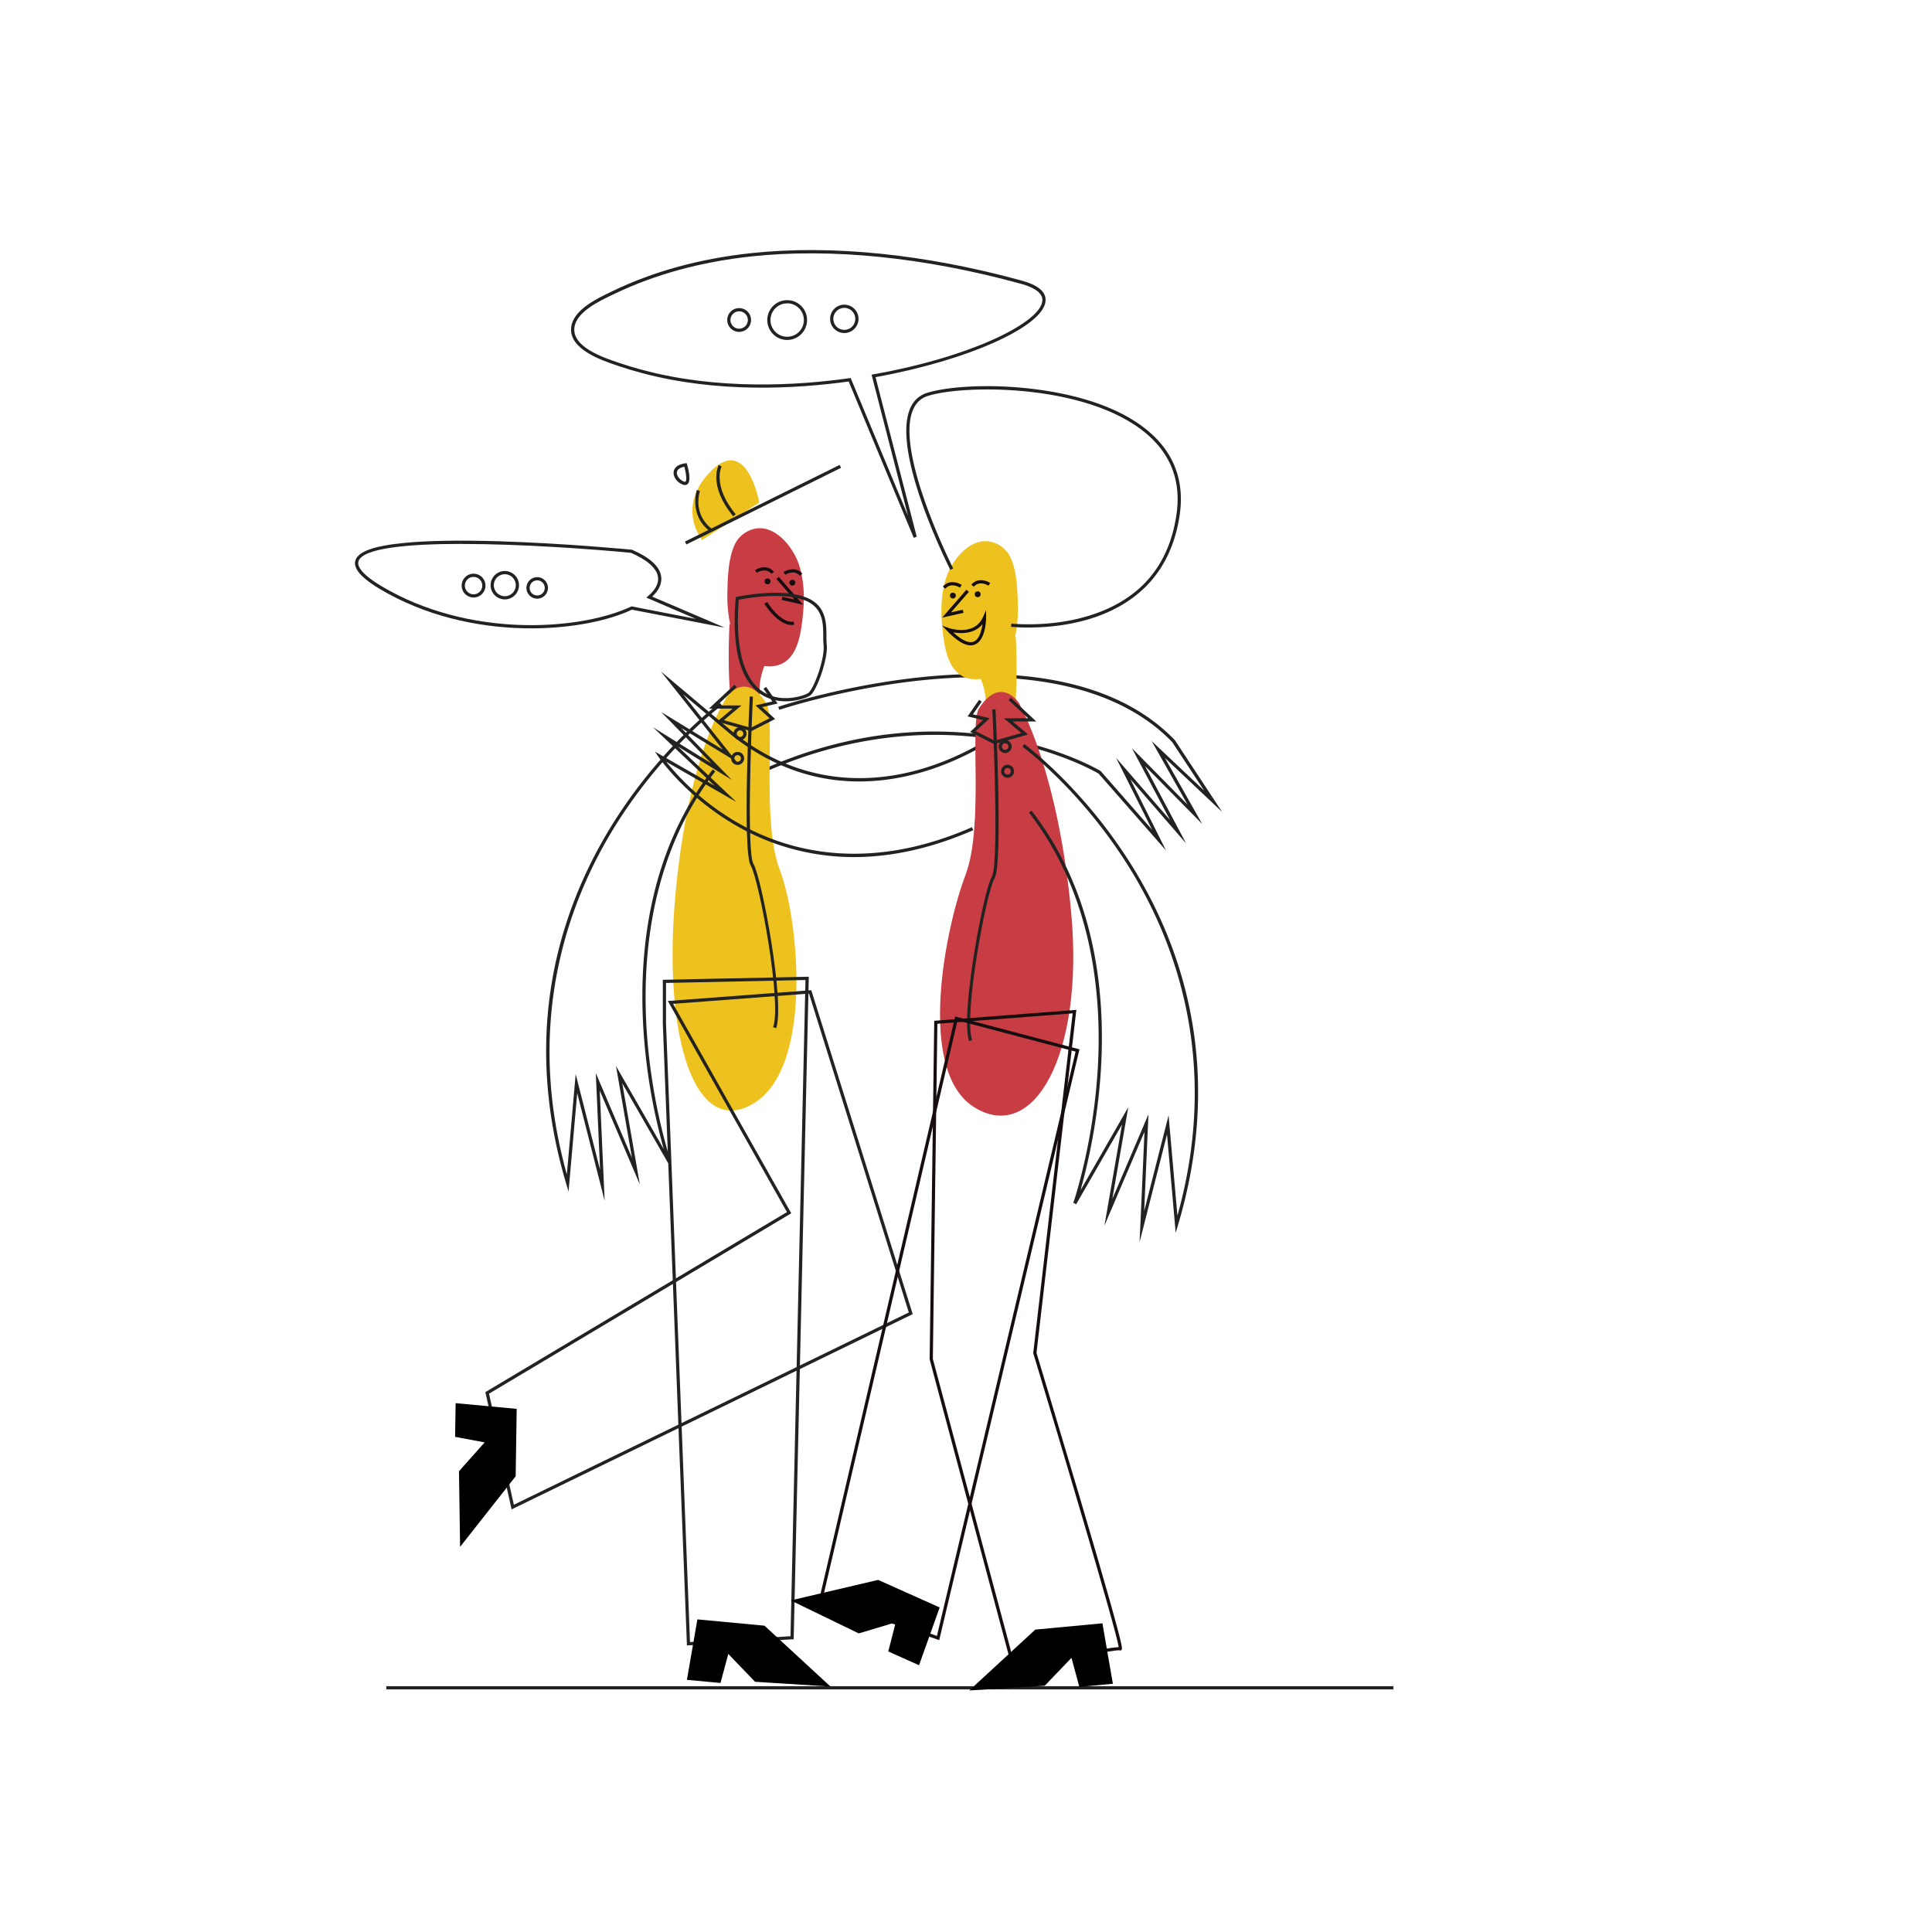 <svg id="Capa_1" data-name="Capa 1" xmlns="http://www.w3.org/2000/svg" viewBox="0 0 1807.21 1807.21"><title>Mesa de trabajo 20</title><path d="M1090.76,795.63l-63.13-72c-2.82-1.66-36.16-20.79-89.44-30.55-51.14-9.36-131.65-11.75-224.77,30l-1.23-2.74c41.45-18.6,83.91-30.14,126.2-34.29a360.62,360.62,0,0,1,100.48,4.07c56,10.27,90.17,30.82,90.51,31l.2.12.15.18,47.92,54.68L1044,708.89l50.49,58.2-35.7-67.27,52,52.74-33.56-59.43,49.18,46.45-29.91-45.44c-57.78-59.86-154.51-64.92-225.51-58.62C793.9,642.37,729.6,663.75,729,664l-1-2.85c.64-.21,65.22-21.7,142.74-28.58,45.57-4,86.65-2.34,122.09,5.08,44.43,9.3,80.09,27.65,106,54.54l.18.21,44.15,67.08L1089.68,709l34.88,61.76-53.48-54.2L1109.53,789l-52.17-60.14Z" fill="#222221"/><path d="M949.51,595.91A131.75,131.75,0,0,0,952.08,565c-.34-13.58-.92-29.73-6.26-42.21a26.42,26.42,0,0,0-10.42-12.43c-22.55-14.21-44,10.82-50.26,29.86-5.43,16.47-5.22,33.86-3.32,50.39,2,17.58,5.93,43.83,29.77,44.77a27.32,27.32,0,0,0,5.89-.4c13.51,34.95-8,46,0,52.15S922.7,695,939,691.28s11.14-95.56,11.14-95.56Z" fill="#edc21e"/><path d="M747.36,528.16c-6.28-19-27.71-44.07-50.26-29.86a26.45,26.45,0,0,0-10.42,12.44c-5.34,12.47-5.92,28.62-6.25,42.2A131.21,131.21,0,0,0,683,583.85l-.59-.19s-5.11,91.81,11.14,95.56,13.27,2,21.43-4.14-13.46-17.21.06-52.16a27.18,27.18,0,0,0,5.88.41c23.84-1,27.74-27.19,29.77-44.77C752.58,562,752.79,544.64,747.36,528.16Z" fill="#c73d43"/><circle cx="717.96" cy="543.82" r="2.74" fill="#160d0e"/><circle cx="741.16" cy="545.04" r="2.74" fill="#160d0e"/><path d="M740.72,584.65c-13.32,0-25.21-19.14-25.73-20l2.56-1.57c.12.2,12.68,20.4,24.85,18.43l.48,3A14.29,14.29,0,0,1,740.72,584.65Z" fill="#160d0e"/><path d="M721.65,536.78c-5.5-6.34-13.41-1.18-13.75-1l-1.66-2.5c3.59-2.39,11.91-5.16,17.67,1.5Z" fill="#160d0e"/><polygon points="751.18 565.65 731.21 561.19 731.87 558.26 742.92 560.73 726.21 541.56 728.48 539.59 751.18 565.65" fill="#160d0e"/><path d="M748.29,538.61c-5.46-6.31-13.41-1.18-13.74-1l-1.66-2.5c3.59-2.39,11.9-5.16,17.67,1.49Z" fill="#160d0e"/><path d="M678.19,655c-.35-1.49,17.95-29.57,38.64,2.81,8.79,13.77-4.92,110.29,12.64,156s31.5,183.59-24,218S619.77,970,631.71,837.89,678.19,655,678.19,655Z" fill="#edc21e"/><path d="M726,961.8l-2.82-1c8.35-23-13.31-138.64-20.95-151.14-7.88-12.89-1.21-152.28-.92-158.21l3,.14c-1.95,40.13-5.66,146.46.48,156.51C712.52,820.76,734.48,938.39,726,961.8Z" fill="#222221"/><path d="M692.24,692.33a6.07,6.07,0,1,1,6.07-6.07A6.07,6.07,0,0,1,692.24,692.33Zm0-9.13a3.07,3.07,0,1,0,3.07,3.06A3.06,3.06,0,0,0,692.24,683.2Z" fill="#222221"/><path d="M690,715.47a6.07,6.07,0,1,1,6.06-6.06A6.07,6.07,0,0,1,690,715.47Zm0-9.13a3.07,3.07,0,1,0,3.06,3.07A3.08,3.08,0,0,0,690,706.34Z" fill="#222221"/><polygon points="702.58 684 670.85 674.99 685.32 662.83 663.15 662.83 687 640.56 689.05 642.75 670.76 659.83 693.55 659.83 677.11 673.65 702.27 680.8 719.84 671.86 706.69 659.81 722.42 656.15 714.19 644.27 716.66 642.56 727.4 658.07 712.91 661.44 725.06 672.57 702.58 684" fill="#222221"/><rect x="361.37" y="1577.27" width="942.03" height="3" fill="#222221"/><circle cx="914.54" cy="555.87" r="2.74" fill="#160d0e"/><circle cx="891.34" cy="557.1" r="2.74" fill="#160d0e"/><path d="M910.86,548.84l-2.27-2c5.76-6.66,14.08-3.89,17.67-1.5l-1.66,2.5.83-1.25-.83,1.25C924.26,547.66,916.32,542.53,910.86,548.84Z" fill="#160d0e"/><polygon points="881.32 577.71 904.02 551.64 906.29 553.61 889.58 572.78 900.63 570.32 901.29 573.24 881.32 577.71" fill="#160d0e"/><path d="M884.21,550.67l-2.27-2c5.77-6.65,14.08-3.89,17.68-1.49L898,549.7l.83-1.25L898,549.7C897.62,549.48,889.68,544.35,884.21,550.67Z" fill="#160d0e"/><path d="M710.2,470s-11.24-63.23-45-29.51-8.43,64.63-8.43,64.63Z" fill="#edc21e"/><rect x="632.97" y="470.64" width="161.48" height="3" transform="translate(-135.42 365.93) rotate(-26.36)" fill="#222221"/><path d="M640.72,453.7a5.62,5.62,0,0,1-2-.4c-5.34-2-9.1-7.2-8.58-11.83.28-2.5,2.08-6.87,10.91-8.05l1.26-.16.37,1.22c1,3.44,4.12,14.92.55,18.26A3.54,3.54,0,0,1,640.72,453.7Zm-.56-17.1c-4.27.81-6.76,2.64-7,5.21-.36,3.21,2.68,7.19,6.65,8.68.48.18,1.12.34,1.41.06C642.56,449.25,641.79,442.55,640.16,436.6Z" fill="#222221"/><path d="M685.86,482.93c-23.56-28.55-13.94-47.25-13.51-48l2.64,1.42c-.09.17-9,17.83,13.18,44.7Z" fill="#222221"/><path d="M664.34,497.23C644,482,651.79,458.54,651.87,458.31l2.84,1c-.3.88-7.11,21.65,11.43,35.55Z" fill="#222221"/><path d="M735.06,656a42.27,42.27,0,0,1-20.62-5c-21.45-11.84-30.29-42.58-26.27-91.35l.09-1.11,1.09-.24c1.59-.34,39.33-8.42,63.34.06C773,565.45,773,582.54,773.07,595a77.67,77.67,0,0,0,.28,8.08c1.4,12.66-9.13,42.71-15.35,47.38C755.59,652.28,746.22,656,735.06,656Zm-44-95c-3.63,46.19,4.95,76.39,24.82,87.37,17,9.41,37.26,2,40.31-.24,5.12-3.84,15.55-32.16,14.17-44.65a81.76,81.76,0,0,1-.3-8.4c-.05-12.23-.1-27.45-18.38-33.9C730.68,553.71,697.47,559.69,691.07,561Z" fill="#222221"/><path d="M642.56,1539.15l-.06-1.52L620,957.32V916.51l136.51-2.88,0,1.57-14.09,618.16ZM623,957.29,645.44,1536l94-5.45,14-613.83L623,919.45Z" fill="#222221"/><polygon points="652.34 1514.79 642.55 1571.33 673.94 1574.27 681.26 1547.09 706.27 1573.15 776.86 1577.62 715.12 1520.67 652.34 1514.79"/><path d="M478.57,1411.89,454,1302.21,736.11,1133.8,624.68,936.33l134.2-10.1.36,1.13,94.52,301.9-1.16.56Zm-21.13-108.22,23.23,103.87,369.45-179.85L756.73,929.4,629.61,939l110.55,195.91Z" fill="#222221"/><polygon points="483.32 1317.88 426.19 1312.52 425.7 1344.05 453.37 1349.23 429.34 1376.19 430.38 1446.92 482.35 1380.94 483.32 1317.88"/><path d="M798.76,801.72q-7.53,0-15-.5a219,219,0,0,1-92.17-27.31c-49-27.16-75-65.11-75.3-65.49l-3.63-5.35,55.9,32-57.72-54.75L665.28,714,618.43,666l57.77,35.28L618.14,628l68.4,57.57c64.72,51.25,130.94,46.69,175.09,33.84,48-14,81-40.46,81.35-40.72l1.89,2.33c-.33.27-33.78,27.09-82.3,41.24-28.53,8.32-56.62,10.71-83.51,7.1-33.6-4.51-65.37-18.47-94.42-41.47l-45.7-38.46L689,712.58,637.25,681l47.26,48.51-50.36-31.19,54.66,51.85-65.65-37.62a241.32,241.32,0,0,0,70,58.84c44.65,24.71,118.38,45.17,216,2.4l1.21,2.75C872.15,793.26,834.67,801.72,798.76,801.72Z" fill="#222221"/><path d="M961.92,587a159.32,159.32,0,0,1-16.18-.7l.34-3c.35,0,34.95,3.85,71.13-6.92,48.3-14.38,76.33-46.52,83.33-95.52,4.32-30.2-5-55.38-27.79-74.85-55-47.07-169.7-46.43-204.46-35.78-6.71,2.05-11.37,6.35-14.26,13.15-17,39.88,37.07,147.26,37.61,148.34L889,533.12c-2.26-4.46-55.21-109.71-37.7-150.87,3.21-7.55,8.64-12.55,16.14-14.84,17.8-5.45,54.81-8.73,97.37-3.76,33.29,3.88,79.38,14,109.92,40.13,23.59,20.18,33.28,46.28,28.81,77.55-4,27.65-14.72,50.39-32,67.58-13.84,13.75-31.84,24-53.5,30.42C996.55,585.7,975.68,587,961.92,587Z" fill="#222221"/><path d="M954.31,660c.35-1.5-17.95-29.58-38.64,2.81-8.79,13.77,4.92,110.29-12.64,155.95s-47.07,182.64,8.43,217.06,102.56-49.17,90.62-181.24S954.31,660,954.31,660Z" fill="#c73d43"/><path d="M906.54,973.86c-8.52-23.41,13.44-141,21.2-153.74,6.14-10,2.43-116.38.48-156.5l3-.14c.29,5.92,7,145.32-.92,158.21-7.64,12.5-29.3,128.16-20.94,151.14Z" fill="#222221"/><path d="M940.26,704.39a6.07,6.07,0,1,1,6.07-6.07A6.07,6.07,0,0,1,940.26,704.39Zm0-9.13a3.07,3.07,0,1,0,3.07,3.06A3.07,3.07,0,0,0,940.26,695.26Z" fill="#222221"/><path d="M942.47,727.53a6.07,6.07,0,1,1,6.07-6.07A6.07,6.07,0,0,1,942.47,727.53Zm0-9.13a3.07,3.07,0,1,0,3.07,3.06A3.06,3.06,0,0,0,942.47,718.4Z" fill="#222221"/><polygon points="929.92 696.06 907.44 684.63 919.59 673.5 905.1 670.13 915.84 654.62 918.31 656.32 910.08 668.21 925.81 671.86 912.66 683.92 930.23 692.85 955.39 685.71 938.96 671.88 961.74 671.88 943.45 654.81 945.5 652.62 969.35 674.88 947.18 674.88 961.65 687.05 929.92 696.06" fill="#222221"/><path d="M854.71,503.08,793.86,356.86c-49.59,6.89-123.07,11-193.73-8-7.84-2.1-14.62-4.13-20.7-6.21l-2-.67c-14.83-5-45.67-15.41-43.12-36,2-16.19,24.1-26.7,37.3-33l2.07-1c38-18.24,81.35-30.07,128.77-35.17,75.17-8.08,162.82.82,253.46,25.73,15.07,4.14,22.52,10.39,22.14,18.58-1.1,24-72.32,56-159.08,71.66l38.55,149.28Zm-59-149.51,53.61,128.82L815.27,350.47l1.6-.28c93.49-16.63,157.28-49.18,158.2-69.14.38-8.22-10.63-13-19.94-15.55-90.28-24.81-177.54-33.67-252.34-25.64-47.08,5.07-90.08,16.8-127.79,34.9l-2.08,1c-12.64,6-33.81,16.08-35.61,30.64-2.25,18.17,27,28.05,41.1,32.8l2,.67c6,2.06,12.73,4.07,20.51,6.15,70.72,19,144.36,14.67,193.68,7.73Z" fill="#222221"/><path d="M496.8,587.77c-42.3,0-90.21-8.75-133.52-32.28-23.32-12.67-33.41-22.89-30.85-31.25s17.48-13.65,45.68-16.39c21.79-2.13,51.39-2.65,88-1.56,62.27,1.86,124.1,7.83,124.72,7.89l.23,0,.22.1c16.65,7.21,25.8,15.58,27.19,24.88.95,6.35-1.94,12.86-8.36,18.94l67.8,29-86.81-16.8C569.64,580.42,535.58,587.77,496.8,587.77Zm-65-79c-50.56,0-92.69,3.93-96.49,16.3-1.4,4.6,2.55,13.15,29.42,27.74,82.38,44.77,181.49,35.48,225.55,14.6l.44-.21L651,578.91,604.55,559l1.84-1.57c6.83-5.82,10-12,9.11-17.81-1.2-8-9.91-15.82-25.2-22.48C554.3,513.65,487.86,508.81,431.78,508.81Z" fill="#222221"/><path d="M691.42,310.46a11.13,11.13,0,1,1,11.12-11.12A11.14,11.14,0,0,1,691.42,310.46Zm0-19.25a8.13,8.13,0,1,0,8.12,8.13A8.14,8.14,0,0,0,691.42,291.21Z" fill="#222221"/><path d="M736.33,318a18.61,18.61,0,1,1,18.61-18.61A18.63,18.63,0,0,1,736.33,318Zm0-34.22a15.61,15.61,0,1,0,15.61,15.61A15.62,15.62,0,0,0,736.33,283.73Z" fill="#222221"/><path d="M789.79,311.53a13.27,13.27,0,1,1,13.26-13.26A13.28,13.28,0,0,1,789.79,311.53Zm0-23.53a10.27,10.27,0,1,0,10.26,10.27A10.28,10.28,0,0,0,789.79,288Z" fill="#222221"/><path d="M443,558.9a11.13,11.13,0,1,1,11.12-11.13A11.14,11.14,0,0,1,443,558.9Zm0-19.25a8.13,8.13,0,1,0,8.12,8.12A8.13,8.13,0,0,0,443,539.65Z" fill="#222221"/><path d="M472.21,560.68a13.27,13.27,0,1,1,13.26-13.26A13.27,13.27,0,0,1,472.21,560.68Zm0-23.53a10.27,10.27,0,1,0,10.26,10.27A10.28,10.28,0,0,0,472.21,537.15Z" fill="#222221"/><path d="M502.5,560a10.06,10.06,0,1,1,10.06-10.06A10.07,10.07,0,0,1,502.5,560Zm0-17.11a7.06,7.06,0,1,0,7.06,7A7.06,7.06,0,0,0,502.5,542.86Z" fill="#222221"/><path d="M565.6,1123.29l-25.66-100.77-8.12,92.1-2.24-7.53c-19.25-64.6-23.67-128.44-13.14-189.75,8.43-49.05,26.39-96.59,53.39-141.31,46-76.11,103-118.2,103.59-118.62l1.77,2.43c-.57.41-57.2,42.22-102.85,117.85C531,846.18,490.64,957,530.23,1098.53l8.27-93.83,22.81,89.61-4-90.55L591.13,1083l-14.92-85.83,44.65,77.67a546.34,546.34,0,0,1-19.16-114.5c-2.44-42.43.55-82.58,8.89-119.34,10.43-46,29.31-86.8,56.12-121.26l2.37,1.84C609,798.81,600.9,893.9,604.69,960.06c4.12,71.8,22.73,126,22.92,126.54l-2.72,1.24-42.82-74.47,16.44,94.54L561,1020.13Z" fill="#222221"/><path d="M908,603.67c-6,0-13.52-4.65-22.37-13.87l-4.35-4.53,5.93,2.08c1,.34,24.12,8.2,32.35-10.25l2.87-6.43v7c0,.86-.12,21-10.51,25.22A10.51,10.51,0,0,1,908,603.67ZM891.65,591.5c8.07,7.48,14.65,10.47,19.18,8.64,5.1-2,7.33-10,8.18-16.33C911.34,593.29,898.79,592.77,891.65,591.5Z" fill="#160d0e"/><path d="M947,1561.08l-77.4-289.56v-.2l4.3-316.46,132.92-10.23L969.54,1265.5c1.51,5,21.52,71.22,41,136.94,11.81,40,21.1,71.89,27.62,95,12.5,44.29,11.81,45,10.86,45.89l-.65.63-.95-.27c-4-.73-61.43,9.86-99,17.16Zm-74.4-289.93,76.58,286.45c22.24-4.31,84.95-16.29,97.27-16.88-2.71-17.79-58.08-202.74-79.84-274.65l-.09-.3,0-.31,36.86-317.56-126.56,9.74Z" fill="#160d0e"/><polygon points="1031.21 1518.46 1041 1575 1009.61 1577.94 1002.29 1550.76 977.28 1576.82 906.68 1581.29 968.42 1524.34 1031.21 1518.46"/><path d="M878.55,1534.22l-111.91-39.5.31-1.31L893.47,950.84l116.26,30.71Zm-108.38-41.44,106.23,37.5L1006.13,983.7,895.69,954.53Z" fill="#160d0e"/><path d="M1066,1161.86l4.56-103.16-37.47,87.78,16.44-94.53-42.82,74.46-2.72-1.24c.19-.54,18.8-54.74,22.92-126.54,3.79-66.16-4.3-161.24-64.39-238.49l2.37-1.84c26.8,34.45,45.68,75.25,56.12,121.25,8.34,36.77,11.33,76.92,8.89,119.34a545.76,545.76,0,0,1-19.17,114.51l44.66-77.67-14.92,85.82,33.81-79.22-4,90.56,22.82-89.61,8.27,93.82c39.61-141.57-.8-252.43-42.18-320.94C1013.52,740.56,957,698.82,956.39,698.41l1.76-2.42c.58.41,57.63,42.51,103.59,118.62,27,44.71,45,92.25,53.39,141.3,10.54,61.32,6.12,125.16-13.13,189.76l-2.25,7.52-8.11-92.09Z" fill="#222221"/><polygon points="878.97 1503.63 859.67 1557.67 830.89 1544.78 837.9 1517.52 803.3 1527.9 739.65 1497.05 821.42 1477.85 878.97 1503.63"/></svg>